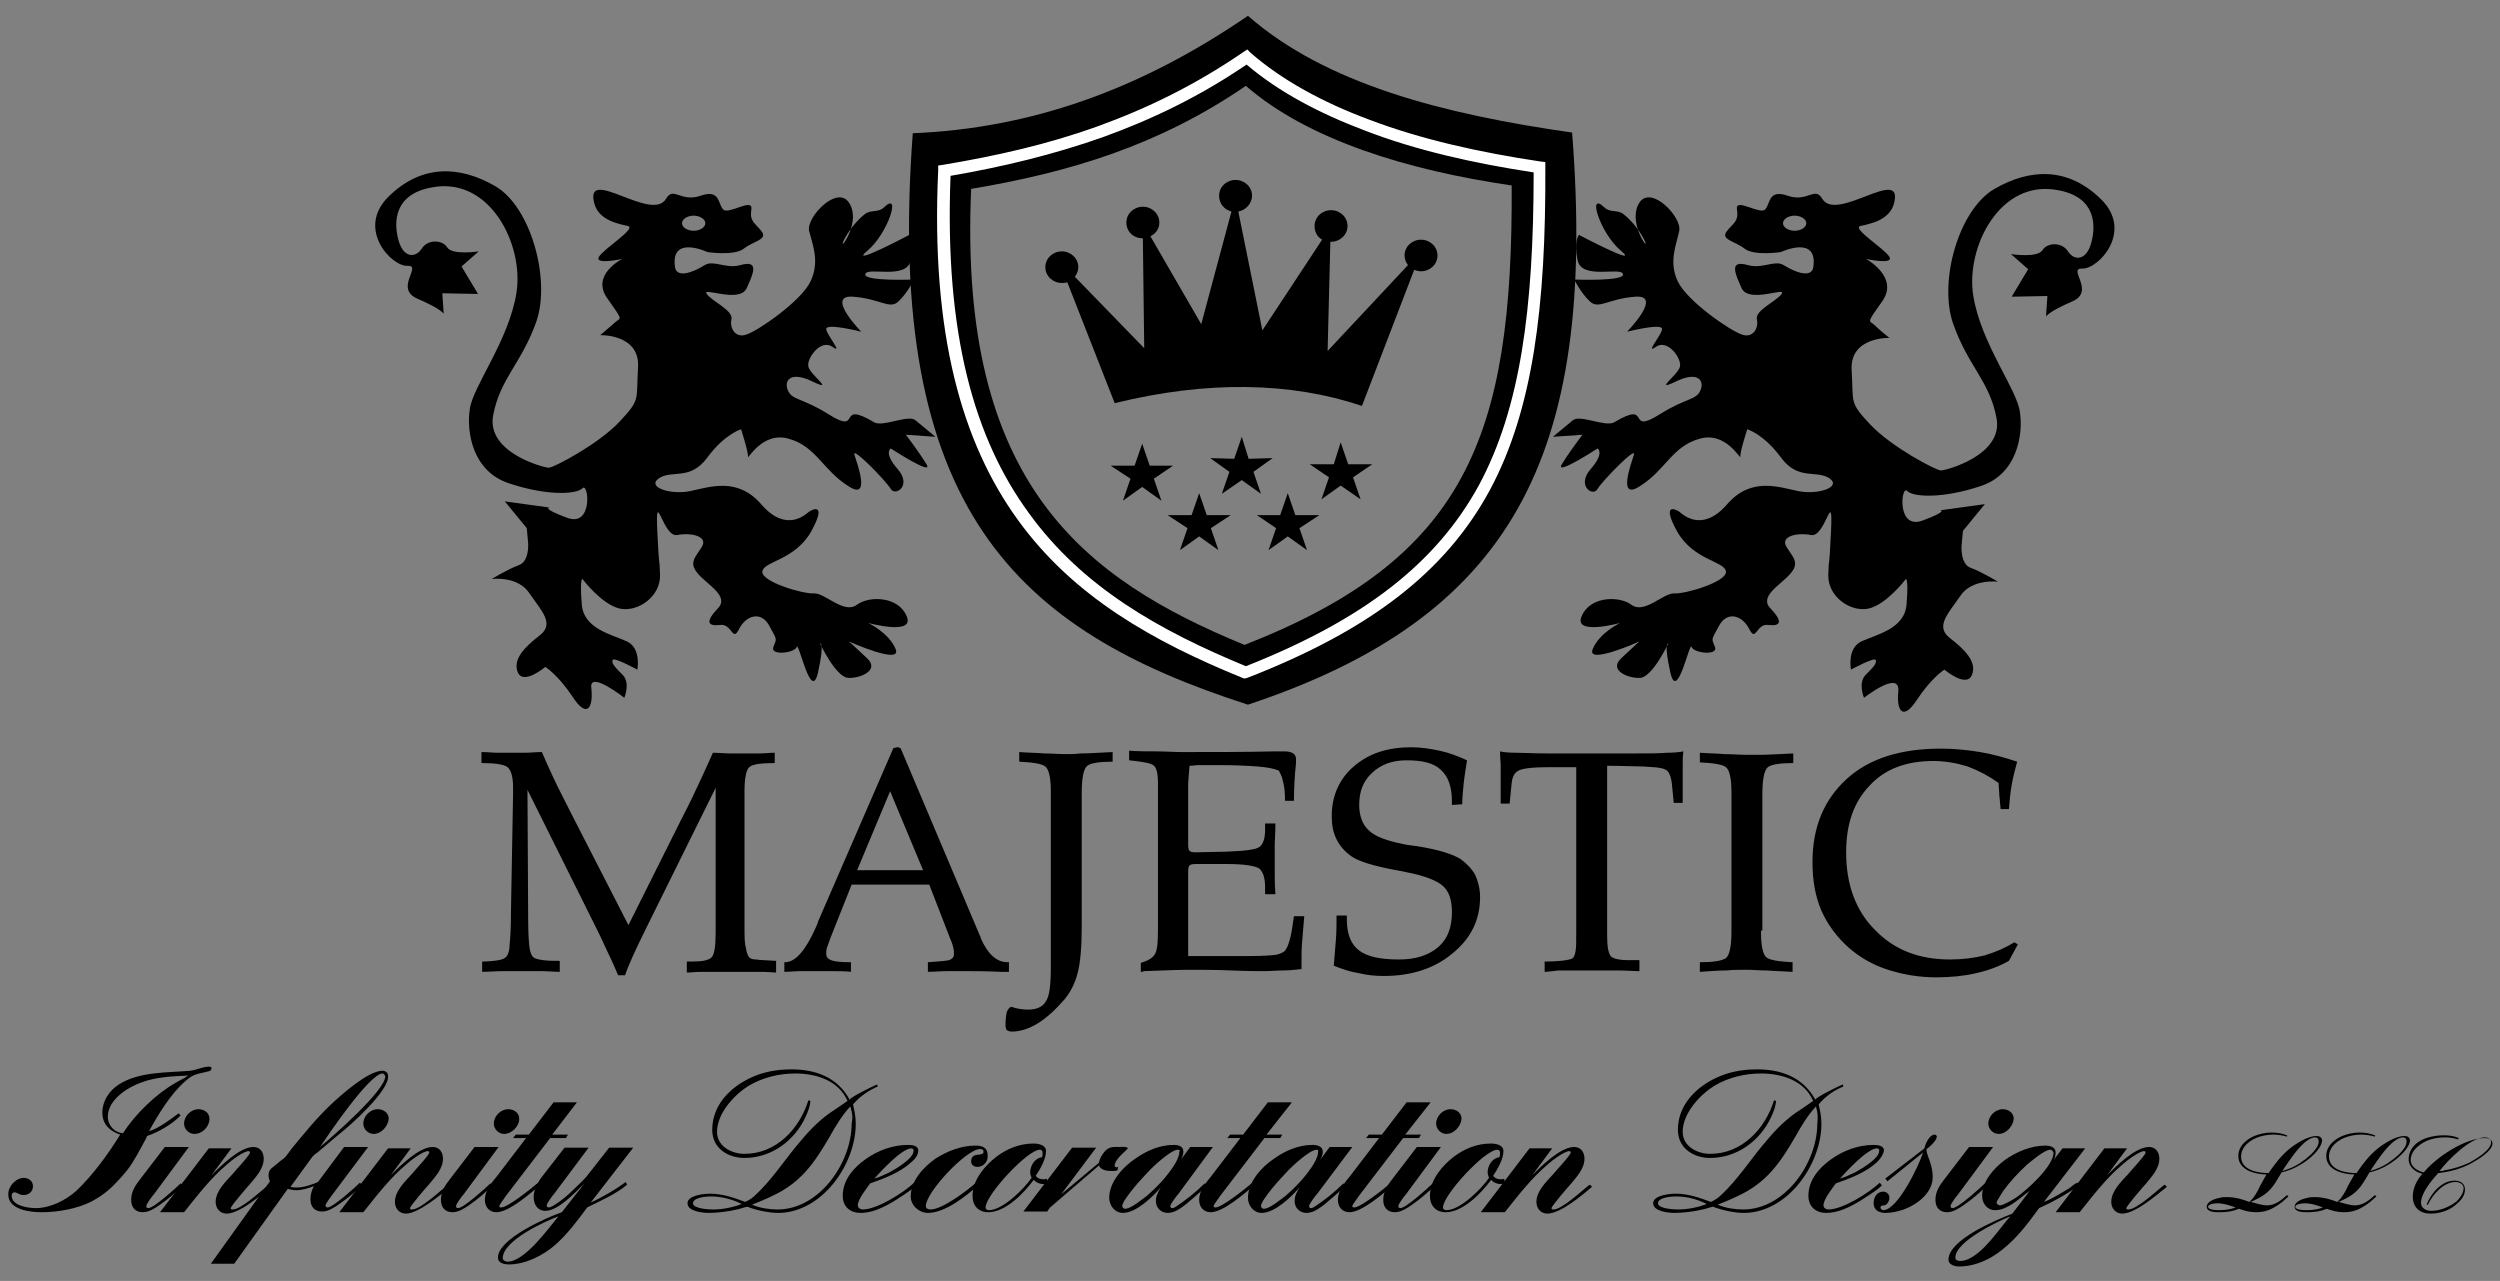 <?xml version="1.0" encoding="UTF-8"?>
<!-- Generator: Adobe Illustrator 24.0.1, SVG Export Plug-In . SVG Version: 6.00 Build 0)  -->
<svg xmlns="http://www.w3.org/2000/svg" xmlns:xlink="http://www.w3.org/1999/xlink" version="1.1" id="Layer_1" x="0px" y="0px" viewBox="0 0 364 186.5" style="enable-background:new 0 0 364 186.5;" xml:space="preserve">
<rect x="0" y="0" width="364" height="186.5" fill="#808080" stroke="none"/>
<style type="text/css">
	.st0{fill-rule:evenodd;clip-rule:evenodd;}
	.st1{fill:#FFFFFF;}
</style>
<g>
	<path d="M293.3,137.2l0.5,0.3l-1.3,2.4c-1.4,0.8-3,1.4-4.8,1.8c-1.7,0.4-3.7,0.6-5.8,0.6c-2.5,0-4.8-0.4-7-1.1   c-2.2-0.7-4.1-1.8-5.7-3.2c-1.8-1.6-3.1-3.4-4-5.4c-0.9-2.1-1.3-4.4-1.3-7.1c0-5.1,1.7-9.1,5-12.1c3.3-3,7.9-4.4,13.7-4.4   c2,0,3.9,0.2,5.7,0.5c1.8,0.3,3.6,0.8,5.4,1.4c-0.3,1.1-0.6,2.2-0.8,3.4c-0.2,1.1-0.3,2.3-0.4,3.5h-1.2c-0.1-0.7-0.1-1.3-0.2-2   c0-0.6-0.1-1.2-0.1-1.8c-1.4-1-2.9-1.8-4.5-2.4c-1.6-0.5-3.3-0.8-5-0.8c-4,0-7.1,1.2-9.3,3.6c-2.3,2.4-3.4,5.6-3.4,9.7   c0,4.7,1.4,8.5,4.2,11.3c2.8,2.9,6.4,4.3,10.9,4.3c1.8,0,3.5-0.2,5.1-0.6C290.6,138.6,292,138,293.3,137.2 M256.4,135.5v0.2   c0,2.1,0.3,3.3,0.8,3.7c0.5,0.4,1.8,0.6,3.8,0.7l0,1.4c-1.4-0.1-2.6-0.1-3.7-0.2c-1.1,0-2.1-0.1-3-0.1c-0.9,0-1.9,0-3,0.1   c-1.1,0-2.4,0.1-3.8,0.2l0-1.4c2,0,3.2-0.2,3.8-0.6c0.5-0.4,0.8-1.7,0.8-3.8v-20.4c0-2-0.3-3.2-0.8-3.6c-0.5-0.4-1.8-0.6-3.8-0.7   v-1.4c1.3,0.1,2.5,0.1,3.6,0.2c1.1,0,2.2,0.1,3.2,0.1c0.5,0,1.2,0,2.1,0c0.9,0,2.5-0.1,4.7-0.2l0,1.4c-1.9,0-3.2,0.2-3.7,0.6   c-0.5,0.4-0.8,1.7-0.8,3.9V135.5z M224.9,141.5V140c1.5,0,2.5-0.1,3.1-0.2c0.6-0.1,0.9-0.2,1-0.3c0.2-0.2,0.3-0.5,0.4-1   c0.1-0.5,0.1-1.5,0.1-2.9v-23.9c-0.4,0-0.9,0-1.5,0c-0.6,0-1.1,0-1.4,0h-1.1c-2.4,0-3.9,0.2-4.4,0.5c-0.6,0.3-0.9,0.9-1,1.8l-0.3,3   h-1.3c0-0.4,0-1,0-1.9c0-0.8,0-1.5,0-1.9c0-0.5,0-1,0-1.7c0-0.6-0.1-1.3-0.1-2.1c0.4,0.1,1.2,0.2,2.4,0.2c1.1,0,2.6,0.1,4.4,0.1   h13.1c1.8,0,3.3,0,4.4-0.1c1.1,0,1.9-0.1,2.4-0.2c-0.1,0.7-0.1,1.3-0.1,2.1c0,0.7,0,1.5,0,2.3c0,0.5,0,1,0,1.5c0,0.5,0,1.1,0,1.6   h-1.3l-0.3-3c-0.1-0.7-0.3-1.2-0.5-1.5c-0.2-0.3-0.6-0.5-1.3-0.6c-0.4-0.1-1.2-0.1-2.4-0.2c-1.1,0-2.9-0.1-5.2-0.1v24.8   c0,1.6,0.2,2.6,0.6,3c0.4,0.3,1.2,0.5,2.4,0.5c0.4,0,0.7,0,1,0c0.2,0,0.5,0,0.7,0v1.6c-0.9,0-2-0.1-3.2-0.1c-1.2,0-2.6,0-4,0   c-2.2,0-3.8,0-4.6,0C226,141.4,225.3,141.5,224.9,141.5 M194.2,140.6c0.1-1.2,0.2-2.5,0.3-3.7c0.1-1.2,0.1-2.4,0.1-3.6l1.5,0v0.6   c0,2.1,0.6,3.6,1.8,4.5c1.2,0.9,3.1,1.3,5.8,1.3c2.4,0,4.3-0.6,5.7-1.8c1.4-1.2,2-2.9,2-5.1c0-1.7-0.4-3-1.3-3.8   c-0.9-0.8-2.7-1.5-5.3-2c-0.4-0.1-0.9-0.2-1.5-0.3c-3.3-0.6-5.5-1.3-6.5-2c-1-0.7-1.7-1.5-2.2-2.5c-0.5-1-0.7-2.1-0.7-3.4   c0-2.9,1.1-5.4,3.2-7.2c2.2-1.9,4.9-2.8,8.4-2.8c1.3,0,2.7,0.2,4.1,0.5c1.4,0.3,2.7,0.8,4,1.4c-0.2,1.3-0.4,2.5-0.5,3.5   c-0.1,1-0.2,2-0.2,2.9l-1.5,0.1v-0.5c0-2.1-0.5-3.6-1.6-4.6c-1-1-2.7-1.4-5-1.4c-2.1,0-3.7,0.6-5,1.8c-1.3,1.2-1.9,2.7-1.9,4.7   c0,1.6,0.5,2.9,1.4,3.7c0.9,0.9,2.6,1.5,5,2c0.5,0.1,1.1,0.2,2,0.3c3.2,0.5,5.3,1.2,6.4,1.9c0.9,0.7,1.6,1.4,2.1,2.3   c0.4,0.9,0.7,2,0.7,3.2c0,3.3-1.3,6-4,8.2c-2.6,2.2-6,3.3-10,3.3c-1.2,0-2.4-0.1-3.6-0.4C196.6,141.5,195.4,141.1,194.2,140.6    M166.1,141.5v-1.3c1-0.3,1.7-0.7,2-1.2c0.4-0.5,0.5-1.8,0.5-3.8v-0.4v-20.7c0-1.5-0.2-2.4-0.7-2.7c-0.4-0.3-1.6-0.5-3.5-0.7v-1.4   c1.3,0.1,2.6,0.1,3.9,0.1c1.3,0,2.6,0.1,3.9,0.1c4.6,0,9.1,0,13.5-0.1c0.8,0,1.2,0,1.3,0c0.6,0,1,0.1,1.3,0.3   c0.3,0.2,0.4,0.5,0.4,0.9c0,0,0,0.2,0,0.5c-0.2,1.8-0.3,3.7-0.3,5.5h-1.3c0-1.2-0.1-2.2-0.3-2.8c-0.1-0.7-0.4-1.2-0.6-1.6   c-0.7-0.3-1.8-0.5-3.1-0.6c-1.3-0.1-3.2-0.2-5.8-0.2c-1.2,0-2.1,0-2.7,0c-0.5,0-1,0.1-1.4,0.1c-0.1,1.3-0.2,2.2-0.2,2.7   c0,0.5,0,0.9,0,1.2v7.7c0,0.4,0.1,0.7,0.2,0.8c0.1,0.1,0.4,0.2,0.9,0.2l4.5-0.1c2.7-0.1,4.3-0.3,4.8-0.7c0.5-0.4,0.8-1.2,0.8-2.5   v-0.9l1.5,0c0,1.4-0.1,2.4-0.1,3.1c0,0.7,0,1.4,0,2c0,0.6,0,1.3,0,2c0,0.7,0,1.8,0.1,3.2h-1.5c0-0.1,0-0.3,0-0.5c0-0.2,0-0.4,0-0.5   c0-1.4-0.3-2.2-0.8-2.7c-0.5-0.4-2.1-0.7-4.8-0.7l-4.5,0c-0.5,0-0.8,0.1-0.9,0.2c-0.1,0.1-0.2,0.4-0.2,0.8v12.4h9.1   c1.9,0,3.1-0.1,3.8-0.2c0.7-0.2,1.2-0.4,1.4-0.9c0.2-0.3,0.4-0.9,0.6-1.7c0.2-0.8,0.3-1.8,0.5-3h1.5c-0.1,1.2-0.2,2.4-0.3,3.6   c-0.1,1.1-0.1,2.2-0.1,3.2v0.9c-0.9,0.1-1.8,0.2-2.7,0.2c-0.9,0-1.8,0.1-2.8,0.1c-0.7,0-2.3,0-4.7-0.1c-2.4-0.1-4.5-0.1-6.2-0.1   c-1.4,0-3.6,0.1-6.6,0.2C166.5,141.5,166.3,141.5,166.1,141.5 M153,140.7v-25.5c0-2-0.3-3.2-0.8-3.6c-0.5-0.4-1.8-0.6-3.8-0.7v-1.4   c1.3,0.1,2.5,0.1,3.6,0.2c1.1,0,2.2,0.1,3.2,0.1c0.5,0,1.3,0,2.2-0.1c1,0,2.5-0.1,4.6-0.2l0,1.4c-1.9,0-3.2,0.2-3.7,0.6   c-0.5,0.4-0.8,1.7-0.8,3.9v19.4c0,3.1-0.2,5.4-0.6,6.9c-0.4,1.5-1,2.7-1.9,3.8c-1.3,1.5-2.6,2.7-3.9,3.5c-1.3,0.8-2.6,1.2-3.8,1.2   c-0.3,0-0.5-0.1-0.7-0.2c-0.1-0.1-0.2-0.4-0.2-0.7c0-0.9,0.1-1.6,0.2-2c0.2-0.4,0.4-0.7,0.7-0.7c0,0,0.1,0,0.3,0.1   c0.7,0.2,1.4,0.3,2.1,0.3c1.2,0,2.1-0.4,2.5-1.1C152.8,145.2,153,143.5,153,140.7 M114.2,141.5v-1.4h0.1c1.5,0,3-1.7,4.5-5.1   c0.1-0.3,0.3-0.6,0.3-0.8l10.9-25.1c0-0.1,0.1-0.2,0.2-0.2c0.1,0,0.3-0.1,0.4-0.1c0.2,0,0.3,0,0.4,0.1c0.1,0,0.2,0.1,0.2,0.2   l11.5,27.2c0,0,0.1,0.1,0.1,0.3c1,2.3,2.3,3.5,3.9,3.5h0.2v1.4c-0.3,0-0.7,0-1.2,0c-2.1-0.1-3.6-0.1-4.5-0.1c-1.2,0-2.3,0-3.3,0   c-1,0-1.9,0.1-2.8,0.1v-1.4c1.6-0.1,2.6-0.2,3.1-0.3c0.5-0.2,0.7-0.5,0.7-0.9c0-0.2,0-0.5-0.1-0.9c-0.1-0.4-0.2-0.8-0.4-1.2l-3.1-8   H124l-3.1,7.8c-0.2,0.6-0.4,1.1-0.5,1.4c-0.1,0.3-0.1,0.6-0.1,0.9c0,0.4,0.2,0.7,0.7,0.9c0.5,0.2,1.4,0.3,2.9,0.3v1.4   c-0.9-0.1-1.7-0.1-2.5-0.1c-0.8,0-1.6,0-2.4,0c-0.9,0-1.7,0-2.5,0C115.7,141.4,115,141.5,114.2,141.5 M124.8,126.7h9.6l-4.8-11.5   L124.8,126.7z M70.2,141.5V140c1,0,1.8-0.1,2.4-0.2c0.6-0.1,1-0.3,1.2-0.6c0.2-0.3,0.4-0.8,0.4-1.7c0.1-0.9,0.2-2.5,0.2-5l0.3-16.7   v-1.2c0-1.5-0.3-2.5-0.8-2.9c-0.5-0.4-1.8-0.6-3.8-0.6v-1.6c0.9,0,1.7,0.1,2.4,0.1c0.7,0,1.3,0,1.8,0c0.7,0,1.4,0,2.1,0   c0.8,0,1.6-0.1,2.5-0.1c0.5,1.2,1.1,2.5,1.8,4c0.7,1.5,1.6,3.2,2.6,5.2l8.2,16l8-16c0.8-1.5,1.5-3,2.2-4.5c0.7-1.5,1.4-3,2.1-4.6   c0.9,0,1.7,0.1,2.4,0.1c0.7,0,1.4,0,2.1,0c0.8,0,1.6,0,2.3,0c0.7,0,1.4-0.1,2.2-0.1l0,1.5c-2.1,0-3.3,0.2-3.7,0.6   c-0.4,0.3-0.7,1.5-0.7,3.4V135c0,1.3,0,2.3,0.2,3c0.1,0.7,0.3,1.2,0.5,1.4c0.2,0.2,0.5,0.3,1,0.3c0.5,0.1,1.5,0.1,2.9,0.2l0,1.7   c-0.5,0-1.2-0.1-2.1-0.1c-0.8,0-2.3,0-4.4,0c-2,0-3.5,0-4.3,0c-0.9,0-1.6,0.1-2.2,0.1v-1.6h0.8c1.5,0,2.4-0.2,2.8-0.6   c0.4-0.4,0.6-1.6,0.6-3.6v-21.1l-10,20.2c-0.9,1.8-1.6,3.3-2.1,4.4c-0.5,1.1-0.9,2.1-1.1,2.7h-1c-0.4-0.9-0.8-1.9-1.3-2.9   c-0.5-1-1-2.2-1.6-3.4L76.8,115l0.1,18.7c0,2.2,0.1,3.6,0.2,4.3c0.1,0.7,0.3,1.2,0.6,1.4c0.2,0.2,0.7,0.3,1.4,0.4   c0.7,0.1,1.5,0.1,2.4,0.1v1.6c-0.8,0-1.7-0.1-2.6-0.1c-0.9,0-1.9,0-2.8,0c-1,0-2,0-3,0C72.1,141.4,71.1,141.5,70.2,141.5"></path>
	<path class="st0" d="M101,31.4c0.9,0,1.7,0.5,1.7,1.1c0,0.6-0.8,1.1-1.7,1.1c-0.9,0-1.7-0.5-1.7-1.1C99.3,31.9,100.1,31.4,101,31.4    M90.9,101.6c0,0,0.9-2.1-0.2-3.3c-1.1-1.1-1.7-1.7-1.5-2.2c0.1-0.5,3.6,1.4,3.6,1.4s0.6-3.1-1.5-4.1c-2.1-1-6.4-1.8-6.6-5.5   c-0.3-3.7,0.1-3.6,0.1-3.6s2.8,3.7,5.4,4.3c2.6,0.6,6-1.7,5.9-4.9c-0.1-3.2-0.1,0.1-0.4-6.4c-0.3-6.6,0.8,1,2.9,0.6   c2.1-0.4,4.5,0.2,3.6,1.7c-0.9,1.5-2,2.3-0.6,3.9c1.3,1.6,4.7,3.3,2.9,5.1c-1.8,1.9-1.5,2.6,0.3,2.4c1.8-0.3,1.8,2.6,2.8,0.6   c1-2,3.2-2.7,4.4-0.5c1.2,2.2,1.1,1.8,0.6,3.1c-0.5,1.3,3.1,0.9,3.4,0c0.3-0.9,2.1,8.2,3.1,3.7c1-4.5,0.3-4.2,0.3-4.2   s2.3,4.9,4.1,5c1.7,0.1,4.7-1.1,2.7-2.9c-2-1.9-2.6-2.4-2.6-2.4s7.8,3.5,6.8,1.1c-1-2.4-4-3.8-4-3.8s6.9,1.9,5.6-1   c-1.2-2.9-5.5-3-7.3-1.6c-1.9,1.3-4.6-1.8-6.2-1.7c-1.6,0.1-7.7-1.7-7.5-3.2c0.2-1.5,4.7-1.6,7.1-5.8c2.3-4.2,0.3-3.3-0.3-2.9   c-0.5,0.4-3.3,3.1-6.9-1c-3.5-4.1-7.5-2.6-10.4-2c-2.9,0.6-6.5-0.6-4.5-1.9c1.9-1.2,4.5,0.4,7-3c2.5-3.4,4.9-4.1,4.9-4.1   s1.1,3.4,1,4c-0.1,0.6,2.1-3.8,6-2.6c3.9,1.1,4.9,4.5,8.5,6.8c3.5,2.4,1.4-3.2,1-4.5s4.6,3.8,5.3,5c0.7,1.1,3.1-0.5,1-2.9   c-2.1-2.4-1-3-1-3s6.3,4.1,5.2,2.3c-1.1-1.8-3-4.3-3-4.3l4.3,0.3l-2.9-2.4c-1-0.9-4.7,1-6,0.3c-5.7-3.4-1.6,2-6.7-1.2   c-3.8-2.4-5.3-2-5.9-3.5c-0.6-1.5,0.5-2.8,3.7-1.2c3.2,1.5-0.4-1-0.7-2.2c-0.3-1.2,1.8-4.1,3.5-2.9c1.7,1.2-0.9-1.8-0.9-2.6   c0-0.9,5.1,0.4,5.1,0.4s-5.3-5.4-1.2-5.1c4,0.3,5.3,1.9,6.6,0.7c1.3-1.2,2.3-3.2,2.3-3.2s-7.5,0.3-7.1-0.8c0.3-1.1,6,0.9,6.6-2   c0.6-2.9-0.2-3.7-0.2-3.7s-9.1,4.8-6.1,2.3c3-2.5,5-8.8,2.4-6.3c-0.8,0.8-2,0.3-2.8,1c-1.8,1.4-3.1,3.7-3.2,4.2   c-0.2,0.8,2.7-3.3,0.9-5.9c-1.7-2.6-6.2,2.1-5.8,4.1c0.5,2,1.6,4.5,0.2,7.4c-1.4,2.9-7.7,7.2-9.3,7.7c-1.6,0.6-2.5-0.9-2.2-2.2   c0.3-1.3-2.8-2.6-3.6-3.7c-0.8-1.1,4.7,1.4,5.8-0.8c1-2.2,1.9-4.2-0.9-3.4c-2.1,0.6-3.9-0.8-5.2,0c-1.9,1.2-4,1.8-4.3,0.4   c-0.8-4.9,4.7-2.3,4.7-2.3s3.9,0.6,5.3-0.5c1.4-1.1,3.5-1.3,2.6-2.5c-0.9-1.2-1.8-1.4-1.5-3.2c0.3-1.8-3.3,0.8-4.1,0   c-0.8-0.8-0.4-3-3.3-2c-2.9,1-3.9-1.4-5,0.4c-2,3.6-11.8-4.8-10.5,0.6c0.6,2.6,3.6,3.1,4.9,3.4c1.4,0.3-3.5,3.3-4.2,4.5   c-0.7,1.2,3.4,0.3,3.4,0.3S86,40,88.4,43.4c2.4,3.4,2,2.8,1.2,3.5s-2.2,1.9-2.2,1.9s5.8-0.2,5.5,4.7c-0.3,4.8,0.4,4.6-2.7,7.9   c-3.1,3.3-9.6,6.7-10.3,6.7s-9.1-2.2-8.1-7.6c1-5.4,4.1-7.5,6.3-13.7c2.1-6.1-0.8-16.7-6-19.7c-5.2-3-10.7-3.2-15.5,1.5   c-4.8,4.7,0.4,10.2,2.7,10.1c2.3-0.1-2,3.3,1.5,4.8c3.5,1.5,3.8,2.2,3.8,2.2l-0.2-3l5.2,0.1l-2.4-4l2.5-2.2c0,0-3.9,0.6-4.6-0.6   c-0.7-1.1-2.8-1.2-3.7,0.2c-0.9,1.4-2.7,1.4-3.4-1.3c-0.7-2.6-0.6-6.6,4.8-7.6c8.5-1.7,13.5,8.3,12.4,15.3c-1.1,7-6.4,13.7-6.8,17   c-0.5,3.3,0.4,9.1,5.8,10.8c5.4,1.8,9.7,1.6,10.6,0.7c0.9-1,1.6,5.7-2.2,4.3c-3.8-1.4-2.6-1.5-2.6-1.5l-6.5-0.9l3.2,3.9l0.2,2.2   c0,0,0.2,2.7-1.4,3.2c-1.6,0.6-3.9,2-3.9,2s3.8-0.5,5.5,2.1c1.7,2.5,3.7,4.4,1.5,6.1c-2.2,1.7-4,3.5-3.2,5.4s4-0.8,4-0.8   s1.9,1.2,4,4.4c2.1,3.2,3,1.5,2.7-1.3C85.7,97.5,90.9,101.6,90.9,101.6"></path>
	<path class="st0" d="M261.3,31.4c-0.9,0-1.7,0.5-1.7,1.1c0,0.6,0.8,1.1,1.7,1.1c0.9,0,1.7-0.5,1.7-1.1   C263,31.9,262.2,31.4,261.3,31.4 M271.4,101.6c0,0-0.9-2.1,0.2-3.3c1.1-1.1,1.7-1.7,1.5-2.2c-0.1-0.5-3.6,1.4-3.6,1.4   s-0.6-3.1,1.5-4.1c2.1-1,6.4-1.8,6.6-5.5c0.3-3.7-0.1-3.6-0.1-3.6s-2.8,3.7-5.4,4.3c-2.6,0.6-6-1.7-5.9-4.9   c0.1-3.2,0.1,0.1,0.4-6.4c0.3-6.6-0.8,1-2.9,0.6c-2.1-0.4-4.5,0.2-3.6,1.7c0.9,1.5,2,2.3,0.6,3.9c-1.3,1.6-4.7,3.3-2.9,5.1   c1.8,1.9,1.5,2.6-0.3,2.4c-1.8-0.3-1.8,2.6-2.8,0.6c-1-2-3.2-2.7-4.4-0.5c-1.2,2.2-1.1,1.8-0.6,3.1c0.5,1.3-3.1,0.9-3.4,0   c-0.3-0.9-2.1,8.2-3.1,3.7c-1-4.5-0.3-4.2-0.3-4.2s-2.3,4.9-4.1,5c-1.7,0.1-4.7-1.1-2.7-2.9c2-1.9,2.6-2.4,2.6-2.4   s-7.8,3.5-6.8,1.1c1-2.4,4-3.8,4-3.8s-6.9,1.9-5.6-1c1.2-2.9,5.5-3,7.3-1.6c1.9,1.3,4.6-1.8,6.2-1.7c1.6,0.1,7.7-1.7,7.5-3.2   c-0.2-1.5-4.7-1.6-7.1-5.8c-2.3-4.2-0.3-3.3,0.3-2.9c0.5,0.4,3.3,3.1,6.9-1c3.5-4.1,7.5-2.6,10.4-2s6.5-0.6,4.5-1.9   c-1.9-1.2-4.5,0.4-7-3c-2.5-3.4-4.9-4.1-4.9-4.1s-1.1,3.4-1,4c0.1,0.6-2.1-3.8-6-2.6c-3.9,1.1-4.9,4.5-8.5,6.8   c-3.5,2.4-1.4-3.2-1-4.5s-4.6,3.8-5.3,5s-3.1-0.5-1-2.9c2.1-2.4,1-3,1-3s-6.3,4.1-5.2,2.3c1.1-1.8,3-4.3,3-4.3l-4.3,0.3l2.9-2.4   c1-0.9,4.7,1,6,0.3c5.7-3.4,1.6,2,6.7-1.2c3.8-2.4,5.3-2,5.9-3.5c0.6-1.5-0.5-2.8-3.7-1.2c-3.2,1.5,0.4-1,0.7-2.2   c0.3-1.2-1.8-4.1-3.5-2.9c-1.7,1.2,0.9-1.8,0.9-2.6c0-0.9-5.1,0.4-5.1,0.4s5.3-5.4,1.2-5.1c-4,0.3-5.3,1.9-6.6,0.7   c-1.3-1.2-2.3-3.2-2.3-3.2s7.5,0.3,7.1-0.8c-0.3-1.1-6,0.9-6.6-2c-0.6-2.9,0.2-3.7,0.2-3.7s9.1,4.8,6.1,2.3c-3-2.5-5-8.8-2.4-6.3   c0.8,0.8,2,0.3,2.8,1c1.8,1.4,3.1,3.7,3.2,4.2c0.2,0.8-2.6-3.3-0.9-5.9c1.7-2.6,6.2,2.1,5.8,4.1s-1.6,4.5-0.2,7.4   c1.4,2.9,7.7,7.2,9.3,7.7c1.6,0.6,2.5-0.9,2.2-2.2c-0.3-1.3,2.8-2.6,3.6-3.7c0.8-1.1-4.7,1.4-5.8-0.8c-1-2.2-1.9-4.2,0.9-3.4   c2.1,0.6,3.9-0.8,5.2,0c1.9,1.2,4,1.8,4.3,0.4c0.8-4.9-4.7-2.3-4.7-2.3s-3.9,0.6-5.3-0.5c-1.4-1.1-3.5-1.3-2.6-2.5   c0.9-1.2,1.8-1.4,1.5-3.2s3.3,0.8,4.1,0c0.8-0.8,0.4-3,3.3-2c2.9,1,3.9-1.4,5,0.4c2,3.6,11.8-4.8,10.5,0.6   c-0.6,2.6-3.6,3.1-4.9,3.4c-1.4,0.3,3.5,3.3,4.2,4.5c0.7,1.2-3.4,0.3-3.4,0.3s4.8,2.6,2.4,6.1c-2.4,3.4-2,2.8-1.2,3.5   c0.8,0.8,2.2,1.9,2.2,1.9s-5.8-0.2-5.5,4.7c0.3,4.8-0.4,4.6,2.7,7.9c3.1,3.3,9.6,6.7,10.3,6.7c0.7,0,9.1-2.2,8.1-7.6   c-1-5.4-4.1-7.5-6.3-13.7s0.8-16.7,6-19.7c5.2-3,10.7-3.2,15.5,1.5c4.8,4.7-0.4,10.2-2.7,10.1c-2.3-0.1,2,3.3-1.5,4.8   c-3.5,1.5-3.8,2.2-3.8,2.2l0.2-3l-5.2,0.1l2.4-4l-2.5-2.2c0,0,3.9,0.6,4.6-0.6c0.7-1.1,2.8-1.2,3.7,0.2s2.7,1.4,3.4-1.3   c0.7-2.6,0.6-6.6-4.8-7.6c-8.5-1.7-13.5,8.3-12.4,15.3c1.1,7,6.4,13.7,6.8,17c0.5,3.3-0.4,9.1-5.8,10.8c-5.4,1.8-9.7,1.6-10.6,0.7   c-0.9-1-1.6,5.7,2.2,4.3c3.8-1.4,2.6-1.5,2.6-1.5l6.5-0.9l-3.2,3.9l-0.2,2.2c0,0-0.2,2.7,1.4,3.2c1.6,0.6,3.9,2,3.9,2   s-3.8-0.5-5.5,2.1c-1.7,2.5-3.7,4.4-1.5,6.1c2.2,1.7,4,3.5,3.2,5.4c-0.8,1.9-4-0.8-4-0.8s-1.9,1.2-4,4.4c-2.1,3.2-3,1.5-2.7-1.3   C276.6,97.5,271.4,101.6,271.4,101.6"></path>
	<path class="st0" d="M162.3,58.7l-6.9-17.6c-0.3,0.1-0.5,0.1-0.8,0.1c-1.3,0-2.4-1-2.4-2.3c0-1.3,1.1-2.3,2.4-2.3   c1.3,0,2.4,1,2.4,2.3c0,0.5-0.2,1-0.5,1.4l10.1,10.4l-0.2-16h0c-1.4,0-2.4-1-2.4-2.3c0-1.3,1.1-2.3,2.4-2.3c1.3,0,2.4,1,2.4,2.3   c0,0.9-0.5,1.6-1.3,2l7.4,12.8l4.4-16.4c-1.1-0.3-1.8-1.2-1.8-2.3c0-1.3,1.1-2.3,2.4-2.3c1.3,0,2.4,1,2.4,2.3c0,1.1-0.9,2.1-2,2.3   l3.5,17.3l8.7-13.2c-0.7-0.4-1.1-1.1-1.1-2c0-1.3,1.1-2.3,2.4-2.3c1.3,0,2.4,1,2.4,2.3c0,1.3-1.1,2.3-2.4,2.3l-0.1,0l-0.4,15.9   l11.7-12.5c-0.3-0.4-0.5-0.9-0.5-1.4c0-1.3,1.1-2.3,2.4-2.3c1.3,0,2.4,1,2.4,2.3s-1.1,2.3-2.4,2.3c-0.3,0-0.7-0.1-1-0.2l-7.6,19.8   C187.9,55.6,175.7,55.4,162.3,58.7"></path>
	<polygon class="st0" points="166.3,64.6 167.4,67.8 170.8,67.8 168,69.7 169.1,72.9 166.3,70.9 163.5,72.9 164.6,69.7 161.7,67.8    165.2,67.8  "></polygon>
	<polygon class="st0" points="180.8,63.6 181.8,66.8 185.3,66.7 182.5,68.7 183.6,71.9 180.8,69.9 177.9,71.9 179,68.7 176.2,66.7    179.7,66.8  "></polygon>
	<polygon class="st0" points="195.2,64.4 196.3,67.6 199.8,67.6 197,69.5 198.1,72.7 195.2,70.7 192.4,72.7 193.5,69.5 190.7,67.6    194.2,67.6  "></polygon>
	<polygon class="st0" points="187.5,71.8 188.6,75 192.1,75 189.2,76.9 190.3,80.1 187.5,78.1 184.7,80.1 185.8,76.9 183,75    186.4,75  "></polygon>
	<polygon class="st0" points="174.6,71.8 175.7,75 179.2,75 176.3,76.9 177.4,80.1 174.6,78.1 171.8,80.1 172.9,76.9 170,75    173.5,75  "></polygon>
	<path class="st0" d="M220.1,27c0.2,36.7-6.7,54.3-38.9,66.9c-23.3-9.6-41.7-23.4-39.8-66.4c14.3-2.4,27.3-6.3,40-15   C190.5,20.4,205,24.8,220.1,27 M228.9,19.3c3.7,47.5-9,70.6-47.2,83.3c-33.6-10.8-52.9-28.4-48.8-83.2c17-0.7,32.9-6.2,48.8-17.1   C193,12.2,210,16.6,228.9,19.3"></path>
	<path class="st1" d="M215.3,70.7c6.1-11.3,8-25.9,8-45.6c-8.6-1.3-17.1-3.2-24.6-6.1c-6.6-2.5-12.5-5.6-17.2-9.6   c-6.9,4.7-13.8,8-21,10.6c-7.1,2.5-14.5,4.3-22.1,5.6c-0.9,23.1,3.5,38.3,11.4,49.1c7.8,10.8,19,17.1,31.6,22.3   C198.6,90.2,209.1,82,215.3,70.7 M225,24.3c0.1,20.3-1.8,35.4-8.1,47.1c-6.4,11.8-17.3,20.3-35.3,27.3l-0.4,0.1l-0.3-0.1   c-13-5.3-24.6-11.8-32.7-23c-8.1-11.2-12.7-27-11.6-50.9l0-0.7l0.7-0.1c7.8-1.3,15.3-3,22.5-5.6c7.2-2.6,14.2-6,21.2-10.8l0.6-0.4   l0.5,0.5c4.6,4,10.5,7.2,17.2,9.7c7.6,2.9,16.2,4.8,24.9,6.1l0.8,0.1L225,24.3z"></path>
	<path d="M30.3,156c-1.5,0.4-2.1,0.3-3.3,1.4c-2.1,1.8-4,4.9-5.3,7.3c1.4-0.4,3.1-1.7,4.3-2.6l0.3,0.3c-1.1,1.2-3.3,2.5-4.9,3   l-0.1,0.3c-0.9,1.6-1.7,3.3-2.8,4.7c-0.5,0.6-1,1.2-1.6,1.8c-1,1.1-2.2,2-3.5,2.7c-2.1,1.1-5,1.6-7.3,1.6c-1.6,0-4.9-0.3-4.9-2.6   c0-1.2,1.1-2.4,2.3-2.4c0.7,0,1.3,0.5,1.3,1.2c0,0.8-0.6,1.3-1.4,1.3c-0.6,0-0.9-0.4-1.3-0.4c-0.3,0-0.4,0.3-0.4,0.5   c0,1.5,2.5,1.8,3.5,1.8c2.1,0,4.3-1.1,5.9-2.5c2.5-2.4,4.6-5.3,6.4-8.2c-1.5-0.5-2.6-1.5-2.6-3.2c0-1.7,1-3.2,2.4-4.1   c3-1.9,7-1.7,10.4-2c0.9-0.1,1.8-0.6,2.8-0.6c0.1,0,0.3,0.1,0.3,0.2C30.8,155.9,30.4,156,30.3,156 M20.6,157.6   c-2,0.7-4.9,2.5-4.9,5c0,1.3,1,2.3,2.2,2.4c1.8-2.8,4.8-5.7,7.6-7.3c0.6-0.4,1.4-0.7,1.9-1.1C25.2,156.7,22.7,156.8,20.6,157.6"></path>
	<path d="M22.4,173.9c-0.2,0.2-1.1,1.4-1.1,1.7c0,0.2,0.1,0.3,0.3,0.3c0.8,0,4.1-3,4.7-3.6l0.3,0.3c-0.7,0.8-2.4,2.2-3.3,2.8   c-0.7,0.5-1.6,1.1-2.5,1.1c-1.1,0-1.7-0.7-1.7-1.8c0-1.2,0.6-2.1,1.3-3l3.6-4.7h3.5L22.4,173.9z M28.3,165.1   c-0.8,0-1.5-0.7-1.5-1.5c0-1.1,1-2.1,2.1-2.1c0.8,0,1.6,0.5,1.6,1.4C30.5,164,29.5,165.1,28.3,165.1"></path>
	<path d="M33,176.7c-1,0-1.6-0.8-1.6-1.7c0-1.6,1.5-3,2.5-4.1c0.2-0.3,2.5-2.7,2.5-3.1c0-0.1-0.1-0.2-0.2-0.2   c-0.7,0-2.6,1.4-3.1,1.9c-2.4,2-4.3,4.5-6.3,7h-3.5l7.1-9.3h3.3l-2.9,3.9c1.3-1.3,4.1-4.1,6.1-4.1c1,0,1.5,0.8,1.5,1.7   c0,1.5-1.2,2.7-2,3.7c-0.2,0.2-2.8,3.2-2.8,3.5c0,0.2,0.1,0.2,0.3,0.2c1.2,0,4.1-2.7,5.1-3.5c0.1,0,0.1-0.1,0.2-0.1l0.3,0.3   C38,174,34.9,176.7,33,176.7"></path>
	<path d="M49.3,165.2l-3.2,2.7c-0.1,0-0.6,0.5-0.6,0.5l-3.2,4.4c0.3,0.1,0.6,0.1,0.9,0.1c1,0,2.2-0.4,3.1-0.8l3.8-5.1h3.5l-5.1,6.8   c-0.2,0.3-1.1,1.4-1.1,1.7c0,0.2,0.1,0.3,0.3,0.3c0.8,0,4.1-3,4.7-3.6l0.3,0.3c-0.6,0.8-2.4,2.2-3.3,2.8c-0.7,0.5-1.6,1.1-2.5,1.1   c-1.1,0-1.7-0.7-1.7-1.8c0-0.7,0.2-1.3,0.5-1.9c-0.8,0.3-1.7,0.6-2.6,0.6c-0.4,0-0.8-0.1-1.2-0.2l-7.8,10.9l-3.4,0l8.6-12   c-0.1-0.3-0.2-0.5-0.2-0.8c0-0.8,0.3-1,0.8-1.4c0.4-0.3,0.7-0.6,1.1-0.9c0.2-0.1,0.4-0.3,0.6-0.5c0.3-0.4,0.6-0.8,0.9-1.2   c1.8-2.2,3.6-4.4,5.7-6.4c1.5-1.4,5.4-4.9,7.5-4.9c0.4,0,0.8,0.3,0.8,0.7C56.8,158.7,51,163.9,49.3,165.2 M55.7,156.3   c-1.9,0-8.1,9.2-9.1,10.7c1.8-1.5,9.5-8.2,9.5-10.3C56,156.5,55.9,156.3,55.7,156.3 M54.4,165.1c-0.8,0-1.5-0.7-1.5-1.5   c0-1.1,1-2.1,2.1-2.1c0.8,0,1.6,0.5,1.6,1.4C56.5,164,55.5,165.1,54.4,165.1"></path>
	<path d="M59.1,176.7c-1,0-1.6-0.8-1.6-1.7c0-1.6,1.5-3,2.5-4.1c0.2-0.3,2.5-2.7,2.5-3.1c0-0.1-0.1-0.2-0.2-0.2   c-0.7,0-2.6,1.4-3.1,1.9c-2.4,2-4.3,4.5-6.3,7h-3.5l7.1-9.3h3.3l-2.9,3.9c1.3-1.3,4.1-4.1,6.1-4.1c1,0,1.5,0.8,1.5,1.7   c0,1.5-1.2,2.7-2,3.7c-0.2,0.2-2.8,3.2-2.8,3.5c0,0.2,0.1,0.2,0.3,0.2c1.2,0,4.1-2.7,5.1-3.5c0.1,0,0.1-0.1,0.2-0.1l0.3,0.3   C64.1,174,60.9,176.7,59.1,176.7"></path>
	<path d="M67.5,173.9c-0.2,0.2-1.1,1.4-1.1,1.7c0,0.2,0.1,0.3,0.3,0.3c0.8,0,4.1-3,4.7-3.6l0.3,0.3c-0.7,0.8-2.4,2.2-3.3,2.8   c-0.7,0.5-1.6,1.1-2.5,1.1c-1.1,0-1.7-0.7-1.7-1.8c0-1.2,0.6-2.1,1.3-3l3.6-4.7h3.5L67.5,173.9z M73.4,165.1   c-0.8,0-1.5-0.7-1.5-1.5c0-1.1,1-2.1,2.1-2.1c0.8,0,1.6,0.5,1.6,1.4C75.6,164,74.5,165.1,73.4,165.1"></path>
	<path d="M80.4,165.2h2.3l-0.3,0.5h-2.3l-6.5,8.5c-0.1,0.2-0.9,1.2-0.9,1.4c0,0.2,0.1,0.2,0.3,0.2c0.9,0,4.3-2.7,5.1-3.4l0.3-0.2   l0.3,0.3c-1.4,1.2-4.6,4-6.4,4c-1.1,0-1.7-0.8-1.7-1.8c0-1.4,1-2.5,1.8-3.5l4.2-5.5h-1.9l0.4-0.5l1.9,0l3.6-4.7H84L80.4,165.2z"></path>
	<path d="M86,175.1c1.7-0.8,3.5-1.8,5.1-3l0.2,0.4c-1.7,1.4-3.8,2.3-5.8,3.3c-1.4,1.9-2.9,3.9-4.6,5.4c-1.8,1.6-4.4,2.9-6.8,2.9   c-0.7,0-1.6-0.2-1.6-1c0-2.7,7-5.8,9.3-6.6l3.3-4.2c-0.1,0.1-0.2,0.2-0.3,0.3c-1.2,1.2-3.6,3.7-5.4,3.7c-1.1,0-1.7-0.9-1.7-2   c0-1.4,0.9-2.6,1.7-3.6l2.8-3.6h3.5l-5,6.7c-0.2,0.2-1.1,1.4-1.1,1.7c0,0.2,0.1,0.3,0.3,0.3c0.4,0,1.2-0.6,1.5-0.8   c0.7-0.5,1.4-1.1,2-1.7c0.7-0.7,1.4-1.3,2-2c1.1-1.4,2.2-2.8,3.3-4.2h3.5L86,175.1z M73.2,183.2c0,0.3,0.4,0.5,0.7,0.5   c2.5,0,6-4.9,7.4-6.6C79.4,177.8,73.2,180.6,73.2,183.2"></path>
	<path d="M124.2,160.8c0.2,0.9,0.4,1.8,0.4,2.8c0,6-5,13-11.3,13c-1.4,0-3.2-0.4-4.5-0.9c-0.5,0.1-1,0.3-1.5,0.4   c-1.2,0.3-2.9,0.5-4.1,0.5c-0.8,0-3.1-0.2-3.1-1.4c0-1.2,2.5-1.4,3.3-1.4c1.8,0,3.5,0.6,5.1,1.2c1.1-0.5,1.5-1,2.4-1.9   c2.1-2.2,3.7-4.7,5.7-7c1.4-1.7,3-3.3,4.9-4.5c0.6-0.4,1.3-0.9,1.9-1.3c-1.3-3-4.6-4-7.6-4c-2.4,0-4.8,0.6-6.8,1.8   c-2.1,1.3-4.6,4-4.6,6.7c0,2.1,2.1,3.2,4,3.2c4.6,0,8-3.6,9.3-7.8l0.3,0.1c-0.1,0.9-0.3,1.4-0.7,2.3c-1.6,3.5-5,6-8.9,6   c-2.4,0-4.7-1.4-4.7-4.1c0-4.1,3.4-6.9,6.9-8.1c1.5-0.5,3.1-0.7,4.6-0.7c3.5,0,6.7,1.1,8.5,4.4c0.4-0.5,3.3-1.9,4-2.2l0.1,0.3   C126.6,158.7,125.2,159.6,124.2,160.8 M103.5,174.2c-0.5,0-2.6,0.1-2.6,1c0,0.8,2.4,0.9,2.9,0.9c1.4,0,2.9-0.3,4.2-0.8   C106.6,174.6,105,174.2,103.5,174.2 M123.8,161.1c-1.2,1.3-2.1,2.8-3,4.4c-2.2,3.8-4.2,6.7-8.3,8.6c-1,0.5-2,0.9-3,1.3   c1.1,0.5,2.6,0.7,3.7,0.7c6.1,0,10.8-6.8,10.8-12.5C124.2,162.6,124.1,162.1,123.8,161.1"></path>
	<path d="M132.7,169.2c-1.6,1.5-4,2.4-6,3.1c-0.5,0.7-1.8,2.3-1.8,3.2c0,0.4,0.4,0.6,0.7,0.6c2.1,0,5.9-2.4,7.5-3.9l0.3,0.4   c-0.5,0.5-1.1,0.9-1.7,1.3c-1.8,1.2-4.1,2.7-6.4,2.7c-1.5,0-2.6-0.9-2.6-2.5c0-2.3,1.6-4.1,3.3-5.3c1.8-1.3,4-2.1,6.2-2.1   c0.6,0,1.5,0.1,1.5,0.8C133.7,168.2,133.2,168.8,132.7,169.2 M132.7,167.2c-1.4,0-4.5,3.4-5.4,4.4c0.8-0.2,1.5-0.6,2.2-0.9   c0.9-0.5,3.5-2,3.5-3.1C133.1,167.4,132.9,167.2,132.7,167.2"></path>
	<path d="M142.3,169.9c-0.5,0-0.9-0.3-0.9-0.8c0-1.5,1.8-0.6,1.8-1.4c0-0.3-0.2-0.4-0.5-0.4c-2,0-7.9,6.3-7.9,8.3   c0,0.4,0.4,0.5,0.7,0.5c1.7,0,5.4-2.8,6.6-3.9l0.3,0.4c-1.8,1.6-4.8,4-7.3,4c-1.3,0-2.5-1.1-2.5-2.4c0-2.3,1.9-4.3,3.6-5.5   c1.7-1.1,3.8-1.9,5.8-1.9c0.9,0,1.8,0.2,1.8,1.4C143.9,169,143.3,169.9,142.3,169.9"></path>
	<path d="M151.9,172.4c-0.5,0-1-0.2-1.4-0.6c-1.4,1.9-4.1,4.7-6.6,4.7c-1.4,0-2.3-0.9-2.3-2.4c0-2.3,1.8-4.4,3.5-5.7   c1.6-1.2,3.4-1.9,5.4-1.9c0.7,0,1.8,0.2,1.8,1.1c0,1.2-0.9,2.7-1.5,3.6c0.3,0.4,0.7,0.5,1.1,0.5c0.2,0,0.4,0,0.5-0.1l0.1,0.5   C152.4,172.4,152.1,172.4,151.9,172.4 M151.4,167.4c-1.8,0-7.9,6.6-7.9,8.4c0,0.3,0.3,0.4,0.5,0.4c2,0,5.1-3.1,6.2-4.7   c-0.1-0.3-0.2-0.5-0.2-0.8c0-1,0.7-2.1,1.7-2.2c0.1-0.2,0.1-0.4,0.1-0.6C151.8,167.6,151.7,167.4,151.4,167.4"></path>
	<path d="M162.3,169.7c0,0.3,0.3,0.3,0.5,0.2l-0.1,0.5c-0.3,0.1-0.5,0.1-0.8,0.1c-0.7,0-1.6-0.1-1.9-0.8l-7.1,6.1   c0,0-0.4,0.5-0.4,0.6H149l7.1-9.3h3.5l-5.1,6.8l5.5-4.6c0.1-0.6,0.4-1.1,0.8-1.6c0.7-0.8,1.3-0.7,2.2-0.7c0.1,0,1.2-0.1,1.2,0.2   C164.3,167.3,162.3,168.7,162.3,169.7"></path>
	<path d="M171.6,173.8c-0.2,0.2-1.2,1.5-1.2,1.8c0,0.2,0.1,0.3,0.3,0.3c0.2,0,0.3-0.1,0.5-0.2c1.5-1,2.9-2.1,4.2-3.4l0.3,0.4   c-1,0.9-2,1.8-3.1,2.7c-0.8,0.6-1.6,1.2-2.6,1.2c-0.9,0-1.7-0.7-1.7-1.7c0-0.8,0.3-1.3,0.7-2c-1.2,1.4-3.6,3.7-5.5,3.7   c-1.2,0-2-1.1-2-2.2c0-2.3,2-4.5,3.8-5.7c1.7-1.2,3.6-2,5.6-2c0.7,0,1.4,0.2,1.4,1c0,0.4-0.2,0.9-0.4,1.2l1.4-1.9h3.3L171.6,173.8z    M171.5,167.4c-1,0-3.7,2.5-4.4,3.3c-0.7,0.7-3.7,4-3.7,4.9c0,0.2,0.2,0.4,0.4,0.4c0.9,0,2.5-1.4,3.2-1.9c1.4-1.2,2.8-2.7,3.8-4.2   c0.4-0.6,0.8-1.3,0.9-2c0,0,0-0.1,0-0.2C171.9,167.5,171.7,167.4,171.5,167.4"></path>
	<path d="M184.4,165.2h2.3l-0.3,0.5h-2.3l-6.5,8.5c-0.1,0.2-0.9,1.2-0.9,1.4c0,0.2,0.1,0.2,0.3,0.2c0.9,0,4.3-2.7,5.1-3.4l0.3-0.2   l0.3,0.3c-1.4,1.2-4.6,4-6.4,4c-1.1,0-1.7-0.8-1.7-1.8c0-1.4,1-2.5,1.8-3.5l4.2-5.5h-1.9l0.4-0.5l1.9,0l3.6-4.7h3.5L184.4,165.2z"></path>
	<path d="M191.8,173.8c-0.2,0.2-1.2,1.5-1.2,1.8c0,0.2,0.1,0.3,0.3,0.3c0.2,0,0.3-0.1,0.5-0.2c1.5-1,2.9-2.1,4.2-3.4l0.3,0.4   c-1,0.9-2,1.8-3.1,2.7c-0.8,0.6-1.6,1.2-2.6,1.2c-0.9,0-1.7-0.7-1.7-1.7c0-0.8,0.3-1.3,0.7-2c-1.2,1.4-3.6,3.7-5.5,3.7   c-1.2,0-2-1.1-2-2.2c0-2.3,2-4.5,3.8-5.7c1.7-1.2,3.6-2,5.6-2c0.7,0,1.5,0.2,1.5,1c0,0.4-0.2,0.9-0.4,1.2l1.4-1.9h3.3L191.8,173.8z    M191.7,167.4c-1,0-3.7,2.5-4.4,3.3c-0.7,0.7-3.7,4-3.7,4.9c0,0.2,0.2,0.4,0.4,0.4c0.9,0,2.5-1.4,3.2-1.9c1.4-1.2,2.8-2.7,3.8-4.2   c0.4-0.6,0.8-1.3,0.9-2c0,0,0-0.1,0-0.2C192,167.5,191.9,167.4,191.7,167.4"></path>
	<path d="M204.6,165.2h2.3l-0.3,0.5h-2.3l-6.5,8.5c-0.1,0.2-0.9,1.2-0.9,1.4c0,0.2,0.1,0.2,0.3,0.2c0.9,0,4.3-2.7,5.1-3.4l0.3-0.2   l0.3,0.3c-1.4,1.2-4.6,4-6.4,4c-1.1,0-1.7-0.8-1.7-1.8c0-1.4,1-2.5,1.8-3.5l4.2-5.5h-1.9l0.4-0.5l1.9,0l3.6-4.7h3.5L204.6,165.2z"></path>
	<path d="M204.7,173.9c-0.2,0.2-1.1,1.4-1.1,1.7c0,0.2,0.1,0.3,0.3,0.3c0.8,0,4.1-3,4.7-3.6l0.3,0.3c-0.7,0.8-2.4,2.2-3.3,2.8   c-0.7,0.5-1.6,1.1-2.5,1.1c-1.1,0-1.7-0.7-1.7-1.8c0-1.2,0.6-2.1,1.3-3l3.6-4.7h3.5L204.7,173.9z M210.6,165.1   c-0.8,0-1.5-0.7-1.5-1.5c0-1.1,1-2.1,2.1-2.1c0.8,0,1.6,0.5,1.6,1.4C212.7,164,211.7,165.1,210.6,165.1"></path>
	<path d="M218.5,172.4c-0.5,0-1-0.2-1.4-0.6c-1.4,1.9-4.1,4.7-6.6,4.7c-1.4,0-2.3-0.9-2.3-2.4c0-2.3,1.8-4.4,3.5-5.7   c1.6-1.2,3.4-1.9,5.4-1.9c0.7,0,1.8,0.2,1.8,1.1c0,1.2-0.9,2.7-1.5,3.6c0.3,0.4,0.7,0.5,1.1,0.5c0.2,0,0.4,0,0.5-0.1l0.1,0.5   C218.9,172.4,218.7,172.4,218.5,172.4 M218,167.4c-1.8,0-7.9,6.6-7.9,8.4c0,0.3,0.3,0.4,0.5,0.4c2,0,5.1-3.1,6.2-4.7   c-0.1-0.3-0.2-0.5-0.2-0.8c0-1,0.7-2.1,1.7-2.2c0.1-0.2,0.1-0.4,0.1-0.6C218.4,167.6,218.3,167.4,218,167.4"></path>
	<path d="M225.3,176.7c-1,0-1.6-0.8-1.6-1.7c0-1.6,1.5-3,2.5-4.1c0.2-0.3,2.5-2.7,2.5-3.1c0-0.1-0.1-0.2-0.2-0.2   c-0.7,0-2.6,1.4-3.1,1.9c-2.4,2-4.3,4.5-6.3,7h-3.5l7.1-9.3h3.3l-2.9,3.9c1.3-1.3,4.1-4.1,6.1-4.1c1,0,1.5,0.8,1.5,1.7   c0,1.5-1.2,2.7-2,3.7c-0.2,0.2-2.8,3.2-2.8,3.5c0,0.2,0.1,0.2,0.3,0.2c1.2,0,4.1-2.7,5.1-3.5c0.1,0,0.1-0.1,0.2-0.1l0.3,0.3   C230.4,174,227.2,176.7,225.3,176.7"></path>
	<path d="M264.8,160.8c0.2,0.9,0.4,1.8,0.4,2.8c0,6-5,13-11.3,13c-1.4,0-3.2-0.4-4.5-0.9c-0.5,0.1-1,0.3-1.5,0.4   c-1.2,0.3-2.9,0.5-4.1,0.5c-0.8,0-3.1-0.2-3.1-1.4c0-1.2,2.5-1.4,3.3-1.4c1.8,0,3.5,0.6,5.1,1.2c1.1-0.5,1.5-1,2.4-1.9   c2.1-2.2,3.7-4.7,5.7-7c1.4-1.7,3-3.3,4.9-4.5c0.6-0.4,1.3-0.9,1.9-1.3c-1.3-3-4.6-4-7.6-4c-2.4,0-4.8,0.6-6.8,1.8   c-2.1,1.3-4.6,4-4.6,6.7c0,2.1,2.1,3.2,4,3.2c4.6,0,8-3.6,9.3-7.8l0.3,0.1c-0.1,0.9-0.3,1.4-0.7,2.3c-1.6,3.5-5,6-8.9,6   c-2.4,0-4.7-1.4-4.7-4.1c0-4.1,3.4-6.9,6.9-8.1c1.5-0.5,3.1-0.7,4.6-0.7c3.5,0,6.7,1.1,8.5,4.4c0.4-0.5,3.3-1.9,4-2.2l0.1,0.3   C267.1,158.7,265.8,159.6,264.8,160.8 M244,174.2c-0.5,0-2.6,0.1-2.6,1c0,0.8,2.4,0.9,2.9,0.9c1.4,0,2.9-0.3,4.2-0.8   C247.1,174.6,245.6,174.2,244,174.2 M264.4,161.1c-1.2,1.3-2.1,2.8-3,4.4c-2.2,3.8-4.2,6.7-8.3,8.6c-1,0.5-2,0.9-3,1.3   c1.1,0.5,2.6,0.7,3.7,0.7c6.1,0,10.8-6.8,10.8-12.5C264.7,162.6,264.7,162.1,264.4,161.1"></path>
	<path d="M273.3,169.2c-1.6,1.5-4,2.4-6,3.1c-0.5,0.7-1.8,2.3-1.8,3.2c0,0.4,0.4,0.6,0.7,0.6c2.1,0,5.9-2.4,7.5-3.9l0.3,0.4   c-0.5,0.5-1.1,0.9-1.7,1.3c-1.8,1.2-4.1,2.7-6.4,2.7c-1.5,0-2.6-0.9-2.6-2.5c0-2.3,1.6-4.1,3.3-5.3c1.8-1.3,4-2.1,6.2-2.1   c0.6,0,1.5,0.1,1.5,0.8C274.2,168.2,273.7,168.8,273.3,169.2 M273.3,167.2c-1.4,0-4.5,3.4-5.4,4.4c0.8-0.2,1.5-0.6,2.2-0.9   c0.9-0.5,3.5-2,3.5-3.1C273.7,167.4,273.5,167.2,273.3,167.2"></path>
	<path d="M280.5,167.3v0.1c0,0.3,0.1,0.6,0.2,0.9c0.4,1,0.7,2,0.7,3.1c0,2.3-2.3,4-4.2,4.7c-0.9,0.3-1.8,0.5-2.7,0.5   c-0.9,0-1.7-0.4-1.7-1.4c0-0.9,0.5-1.7,1.4-1.7c0.5,0,0.9,0.4,0.9,0.9c0,0.4-0.3,1-0.7,1.1c-0.2,0-0.6,0-0.6,0.3   c0,0.2,0.2,0.4,0.4,0.4c2.1,0,5.2-6.5,5.8-8.4l-5.2,4.2l-0.3-0.4l5.7-4.4c0.1-0.6,0.7-2,1.5-2c0.2,0,0.3,0.2,0.3,0.3   C282,166,281,167,280.5,167.3"></path>
	<path d="M285.1,173.9c-0.2,0.2-1.1,1.4-1.1,1.7c0,0.2,0.1,0.3,0.3,0.3c0.8,0,4.1-3,4.7-3.6l0.3,0.3c-0.7,0.8-2.4,2.2-3.3,2.8   c-0.7,0.5-1.6,1.1-2.5,1.1c-1.1,0-1.7-0.7-1.7-1.8c0-1.2,0.6-2.1,1.3-3l3.6-4.7h3.5L285.1,173.9z M291,165.1   c-0.8,0-1.5-0.7-1.5-1.5c0-1.1,1-2.1,2.1-2.1c0.8,0,1.6,0.5,1.6,1.4C293.1,164,292.1,165.1,291,165.1"></path>
	<path d="M297.6,175c1.3-0.5,2.5-1.3,3.7-2c0.4-0.3,0.8-0.7,1.2-0.8l0.2,0.4c-1.8,1.3-3.8,2.4-5.8,3.3c-1.9,2.6-3.7,5-6.4,6.8   c-1.5,1-3.4,1.7-5.2,1.7c-0.6,0-1.6-0.2-1.6-1c0-2.9,7-5.8,9.3-6.7l2.6-3.4c-0.2,0.2-0.3,0.3-0.5,0.4c-1.3,1-2.9,2.5-4.6,2.5   c-1.2,0-1.9-1-1.9-2.1c0-2.1,1.7-4,3.3-5.2c1.7-1.2,3.8-2.1,5.9-2.1c0.7,0,1.5,0.2,1.5,1c0,0.4-0.1,0.8-0.3,1.1l1.3-1.7h3.3   L297.6,175z M284.7,183.1c0,0.4,0.4,0.5,0.7,0.5c2.5,0,5.3-4.1,6.7-5.8c0.2-0.2,0.4-0.5,0.6-0.7   C290.7,177.9,284.7,180.8,284.7,183.1 M298.5,167.4c-0.8,0-2.8,1.7-3.4,2.2c-1.3,1.2-2.5,2.5-3.5,3.9c-0.1,0.2-0.9,1.4-0.9,1.6   s0.3,0.4,0.5,0.4c0.5,0,1.8-0.8,2.3-1.1c1.6-1.1,5.5-4.6,5.5-6.6C298.8,167.5,298.7,167.4,298.5,167.4"></path>
	<path d="M309,176.7c-1,0-1.6-0.8-1.6-1.7c0-1.6,1.5-3,2.5-4.1c0.2-0.3,2.5-2.7,2.5-3.1c0-0.1-0.1-0.2-0.2-0.2   c-0.7,0-2.6,1.4-3.1,1.9c-2.4,2-4.3,4.5-6.3,7h-3.5l7.1-9.3h3.3l-2.9,3.9c1.3-1.3,4.1-4.1,6.1-4.1c1,0,1.5,0.8,1.5,1.7   c0,1.5-1.2,2.7-2,3.7c-0.2,0.2-2.8,3.2-2.8,3.5c0,0.2,0.1,0.2,0.3,0.2c1.2,0,4.1-2.7,5.1-3.5c0.1,0,0.1-0.1,0.2-0.1l0.3,0.3   C314,174,310.9,176.7,309,176.7"></path>
	<path d="M334.9,169.6c-0.8,0.5-1.8,0.9-2.7,1.1c-0.8,1.3-1.3,2.4-2.6,3.3c-0.6,0.4-1.2,0.7-1.9,1c0.8,0.2,1.6,0.5,2.4,0.5   c1.2,0,2.1-0.8,2.9-1.5l0.2,0.2c-0.3,0.3-0.6,0.5-0.9,0.8c-1.2,0.9-2.2,1.5-3.8,1.5c-0.9,0-1.7-0.2-2.5-0.5c-1,0.4-1.8,0.5-2.9,0.5   c-0.5,0-1.8,0-1.8-0.8c0-0.8,1.3-1.2,1.9-1.3c0.3-0.1,0.7-0.1,1.1-0.1c1.1,0,2.2,0.3,3.2,0.7c0.7-0.6,1.2-1.5,1.6-2.4   c0.3-0.5,0.6-1.1,0.9-1.6c-1.6,0-4.1-0.6-4.1-2.7c0-1.6,1.5-2.7,2.9-3.1c0.6-0.2,1.3-0.3,1.9-0.3c0.8,0,1.5,0.1,2.3,0.4l0,0.2   c-0.7-0.2-1.3-0.3-2-0.3c-0.7,0-1.3,0.1-2,0.3c-1.3,0.4-2.7,1.4-2.7,2.9c0,2,2.5,2.4,4,2.4c0.9-1.3,1.8-2.5,3-3.5   c1-0.8,2.7-1.9,4-1.9c0.4,0,0.8,0.2,0.8,0.7C337.9,167.5,336,169,334.9,169.6 M322.8,175.2c-0.3,0-1.3,0.1-1.3,0.5   c0,0.5,1.3,0.5,1.6,0.5c0.8,0,1.7-0.1,2.4-0.4C324.6,175.5,323.8,175.2,322.8,175.2 M337.1,165.6c-1.7,0-3.9,3.6-4.8,4.9   c1-0.3,1.7-0.6,2.5-1.1c0.9-0.6,2.8-2,2.8-3.2C337.6,165.8,337.4,165.6,337.1,165.6"></path>
	<path d="M347.7,169.6c-0.8,0.5-1.8,0.9-2.7,1.1c-0.8,1.3-1.3,2.4-2.6,3.3c-0.6,0.4-1.2,0.7-1.9,1c0.8,0.2,1.6,0.5,2.4,0.5   c1.2,0,2.1-0.8,2.9-1.5l0.2,0.2c-0.3,0.3-0.6,0.5-0.9,0.8c-1.2,0.9-2.2,1.5-3.8,1.5c-0.9,0-1.7-0.2-2.5-0.5c-1,0.4-1.8,0.5-2.9,0.5   c-0.5,0-1.8,0-1.8-0.8c0-0.8,1.3-1.2,1.9-1.3c0.3-0.1,0.7-0.1,1.1-0.1c1.1,0,2.2,0.3,3.2,0.7c0.7-0.6,1.2-1.5,1.6-2.4   c0.3-0.5,0.6-1.1,0.9-1.6c-1.6,0-4.1-0.6-4.1-2.7c0-1.6,1.5-2.7,2.9-3.1c0.6-0.2,1.3-0.3,1.9-0.3c0.8,0,1.5,0.1,2.3,0.4l0,0.2   c-0.7-0.2-1.3-0.3-2-0.3c-0.7,0-1.3,0.1-2,0.3c-1.3,0.4-2.7,1.4-2.7,2.9c0,2,2.5,2.4,4,2.4c0.9-1.3,1.8-2.5,3-3.5   c1-0.8,2.7-1.9,4-1.9c0.4,0,0.8,0.2,0.8,0.7C350.7,167.5,348.7,169,347.7,169.6 M335.5,175.2c-0.3,0-1.3,0.1-1.3,0.5   c0,0.5,1.3,0.5,1.6,0.5c0.8,0,1.7-0.1,2.4-0.4C337.3,175.5,336.6,175.2,335.5,175.2 M349.9,165.6c-1.7,0-3.9,3.6-4.8,4.9   c1-0.3,1.7-0.6,2.5-1.1c0.9-0.6,2.8-2,2.8-3.2C350.4,165.8,350.2,165.6,349.9,165.6"></path>
	<path d="M359.6,169.5c-1.2,0.6-2.5,1-3.8,1.2c-0.3,0-0.5,0.1-0.8,0.1c-0.9,1-2.5,2.9-2.5,4.3c0,0.8,0.7,1.2,1.5,1.2   c1.3,0,2.7-0.6,3.7-1.4c0.5-0.5,1-1.2,1-1.9c0-0.6-0.6-0.9-1.2-0.9c-1.7,0-3.3,1.8-4,3.3l-0.2,0c0.7-1.7,2.2-3.5,4.1-3.5   c0.8,0,1.5,0.4,1.5,1.3c0,0.8-0.5,1.5-1.1,2c-1,1-2.5,1.5-3.9,1.5c-1.6,0-2.6-0.9-2.6-2.5c0-1.2,0.6-2.4,1.4-3.3c-1-0.2-2-1-2-2.1   c0-1.7,1.4-2.8,2.9-3.2c0.7-0.2,1.5-0.3,2.2-0.3c0.8,0,1.5,0.1,2.2,0.4l-0.1,0.2c-0.6-0.2-1.3-0.3-1.9-0.3c-0.7,0-1.4,0.1-2.1,0.3   c-1.3,0.4-2.9,1.5-2.9,3c0,1,1,1.6,1.9,1.8c1.8-2.2,6-5,8.9-5c0.5,0,1.1,0.2,1.1,0.8C362.9,167.6,360.7,168.9,359.6,169.5    M361.8,165.6c-2.1,0-5.4,3.3-6.6,4.9c0.3,0,0.5,0,0.7-0.1c1.3-0.2,2.5-0.6,3.6-1.1c0.9-0.5,3.2-1.8,3.2-3   C362.7,165.8,362.2,165.6,361.8,165.6"></path>
</g>
</svg>
